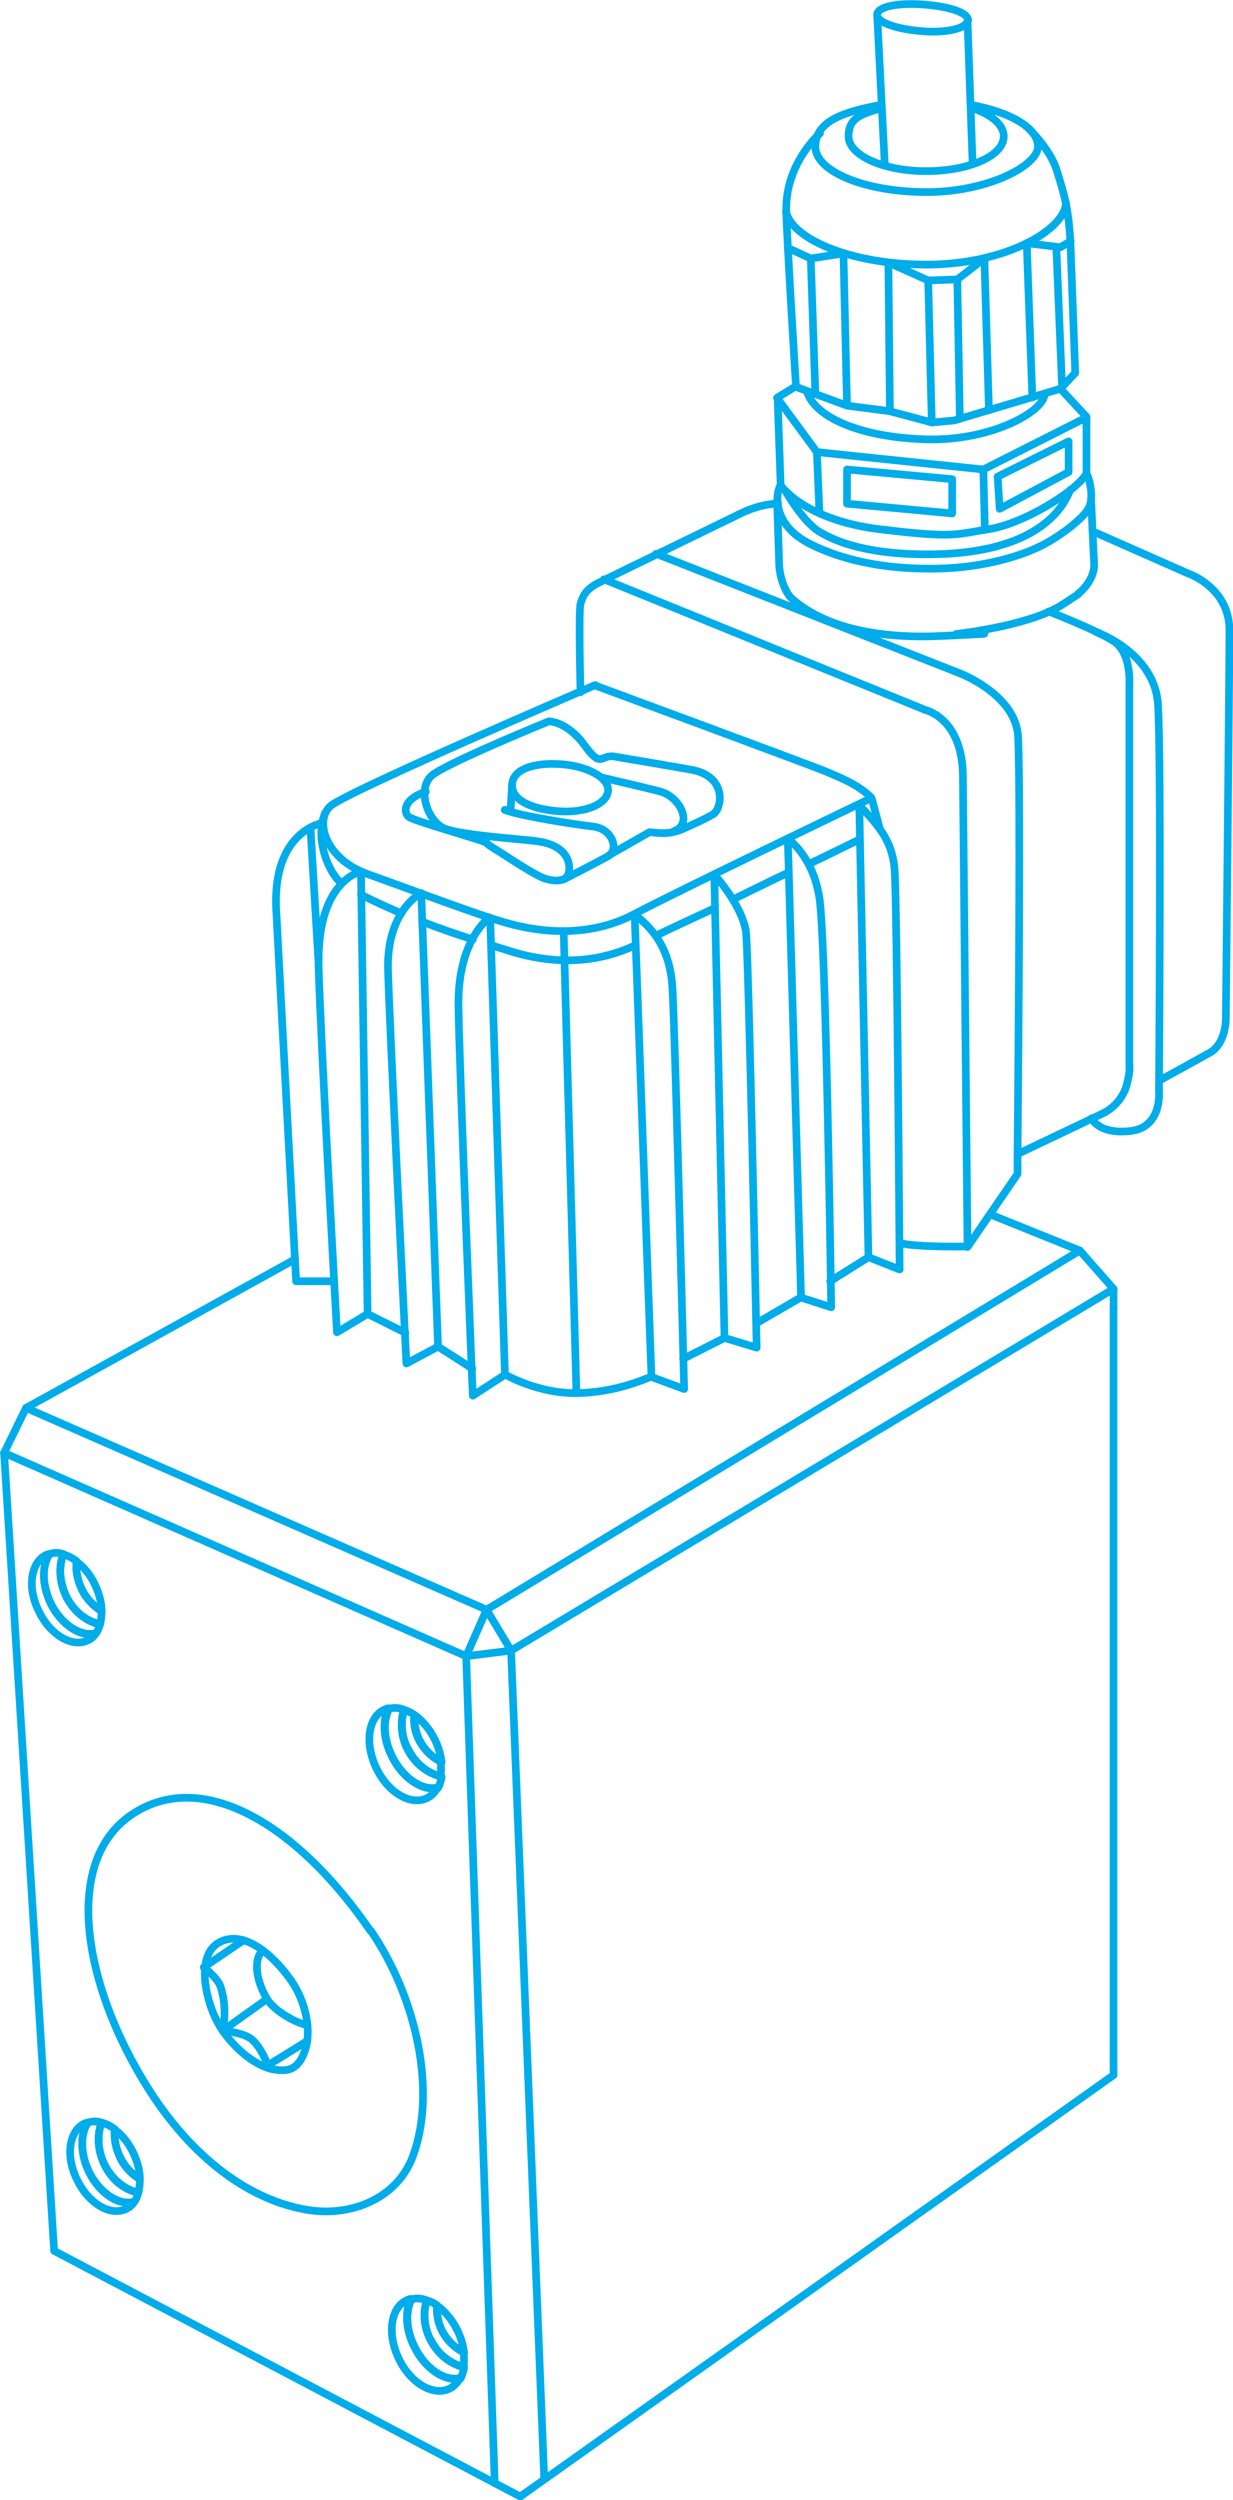 <?xml version="1.0" encoding="UTF-8"?>
<svg id="Original_x5F_Kontur" xmlns="http://www.w3.org/2000/svg" version="1.1" viewBox="0 0 241.5 489.4">
  &lt;!-- Generator: Adobe Illustrator 29.0.0, SVG Export Plug-In . SVG Version: 2.1.0 Build 186)  --&gt;
  <defs>
    <style>
      .st0, .st1, .st2 {
        fill: none;
        stroke: #00ace9;
        stroke-linejoin: round;
        stroke-width: 1.5px;
      }

      .st1 {
        stroke-linecap: round;
      }

      .st2 {
        stroke-linecap: square;
      }
    </style>
  </defs>
  <polyline class="st1" points="57.8 246.5 5.1 275.6 .8 284.4 10.6 440.6 101.9 488.7 218.1 406.2 218.1 252.3 211.5 244.8 193.9 237.7"/>
  <polyline class="st1" points="5.1 275.6 95.3 315.1 211.5 244.8"/>
  <polyline class="st1" points=".8 284.4 91.3 324.2 100.1 323.1 218.1 252.3"/>
  <polyline class="st1" points="96.9 486.1 91.3 324.2 95.3 315.1 100.1 323.1 106.6 485.3"/>
  <g>
    <path class="st1" d="M16,311c-.9-1.8-1.2-3.6-1-5.4-.8-.6-1.7-1.1-2.6-1.3-.9,2.3-.8,5.3.5,8.1,1.5,3,4.1,5.1,6.7,5.6.2-.8.3-1.7.3-2.6-1.6-1-3-2.4-3.9-4.3Z"/>
    <path class="st1" d="M9.9,313.8c-1.7-3.6-1.7-7.4-.2-9.6-.2,0-.5.1-.7.2-3,1.5-3.7,6.4-1.4,11,2.2,4.6,6.5,7.2,9.6,5.7.7-.3,1.2-.8,1.6-1.4-3,.8-6.8-1.7-8.9-5.9Z"/>
    <path class="st1" d="M16,311c.9,1.9,2.3,3.4,3.9,4.3,0-1.6-.5-3.4-1.3-5.1-.9-1.9-2.2-3.5-3.6-4.5-.2,1.7.2,3.6,1,5.4Z"/>
    <path class="st1" d="M12.9,312.3c-1.3-2.8-1.4-5.8-.5-8.1-.9-.3-1.8-.3-2.7,0-1.5,2.2-1.5,6,.2,9.6,2.1,4.3,5.9,6.8,8.9,5.9.4-.5.6-1.1.8-1.8-2.7-.5-5.3-2.5-6.7-5.6Z"/>
  </g>
  <g>
    <path class="st1" d="M82.1,340.5c1,2,2.5,3.5,4.4,4.4-.2-1.4-.6-2.9-1.3-4.3-1-2.1-2.5-3.8-4-4.9-.1,1.6.2,3.3.9,4.8Z"/>
    <path class="st1" d="M76.7,343.7c-1.7-3.4-1.8-7-.6-9.3-.3,0-.6.2-.9.3-3.1,1.5-3.8,6.6-1.5,11.4s6.7,7.4,9.9,5.9c.9-.4,1.6-1.2,2.1-2.1-3,.7-6.9-1.8-9-6.2Z"/>
    <path class="st1" d="M79.8,342.2c-1.2-2.5-1.4-5.2-.6-7.5-1-.4-2.1-.5-3-.2-1.2,2.3-1.1,5.9.6,9.3,2.1,4.3,6,6.9,9,6.2.3-.6.6-1.4.7-2.2-2.7-.6-5.2-2.6-6.6-5.5Z"/>
    <path class="st1" d="M86.4,344.9c-1.8-.9-3.4-2.4-4.4-4.4-.8-1.6-1-3.2-.9-4.8-.6-.5-1.3-.8-2-1-.7,2.3-.6,5,.6,7.5,1.4,2.9,3.9,4.9,6.6,5.5.1-.9.1-1.8,0-2.8Z"/>
  </g>
  <g>
    <path class="st1" d="M23.5,422.2c-.9-1.8-1.2-3.6-1-5.4-.8-.6-1.7-1.1-2.6-1.3-.9,2.3-.8,5.3.5,8.1,1.5,3,4.1,5.1,6.7,5.6.2-.8.3-1.7.3-2.6-1.6-1-3-2.4-3.9-4.3Z"/>
    <path class="st1" d="M17.4,425.1c-1.7-3.6-1.7-7.4-.2-9.6-.2,0-.5.1-.7.2-3,1.5-3.7,6.4-1.4,11,2.2,4.6,6.5,7.2,9.6,5.7.7-.3,1.2-.8,1.6-1.4-3,.8-6.8-1.7-8.9-5.9Z"/>
    <path class="st1" d="M23.5,422.2c.9,1.9,2.3,3.4,3.9,4.3,0-1.6-.5-3.4-1.3-5.1-.9-1.9-2.2-3.5-3.6-4.5-.2,1.7.2,3.6,1,5.4Z"/>
    <path class="st1" d="M20.4,423.6c-1.3-2.8-1.4-5.8-.5-8.1-.9-.3-1.8-.3-2.7,0-1.5,2.2-1.5,6,.2,9.6,2.1,4.3,5.9,6.8,8.9,5.9.4-.5.6-1.1.8-1.8-2.7-.5-5.3-2.5-6.7-5.6Z"/>
  </g>
  <g>
    <path class="st1" d="M86.5,456.1c1,2,2.5,3.5,4.4,4.4-.2-1.4-.6-2.9-1.3-4.3-1-2.1-2.5-3.8-4-4.9-.1,1.6.2,3.3.9,4.8Z"/>
    <path class="st1" d="M81.1,459.3c-1.7-3.4-1.8-7-.6-9.3-.3,0-.6.2-.9.3-3.1,1.5-3.8,6.6-1.5,11.4s6.7,7.4,9.9,5.9c.9-.4,1.6-1.2,2.1-2.1-3,.7-6.9-1.8-9-6.2Z"/>
    <path class="st1" d="M84.2,457.8c-1.2-2.5-1.4-5.2-.6-7.5-1-.4-2.1-.5-3-.2-1.2,2.3-1.1,5.9.6,9.3,2.1,4.3,6,6.9,9,6.2.3-.6.6-1.4.7-2.2-2.7-.6-5.2-2.6-6.6-5.5Z"/>
    <path class="st1" d="M90.9,460.5c-1.8-.9-3.4-2.4-4.4-4.4-.8-1.6-1-3.2-.9-4.8-.6-.5-1.3-.8-2-1-.7,2.3-.6,5,.6,7.5,1.4,2.9,3.9,4.9,6.6,5.5.1-.9.1-1.8,0-2.8Z"/>
  </g>
  <path class="st1" d="M72.6,377.9c9.1,13.3,12.9,31.6,8.3,44.1-2.9,8-11.5,11.8-19.9,10.7-10.4-1.4-22.2-8.6-31.8-23.6-12.8-20.1-17.2-44.6-3.4-53.9s32.5,2,46.7,22.7Z"/>
  <path class="st1" d="M57.1,387.8c2.8,4.1,4,9.8,2.6,13.7s-3.5,4-6.1,3.6-6.8-3-10-7.6-5.4-14.1-1.1-17,10.1.9,14.6,7.3Z"/>
  <path class="st1" d="M60.2,396.4c-1.8-.2-6.4-2.6-7.9-5.1-2.6-4.4-2.4-8.3-.8-9.5"/>
  <path class="st1" d="M47.7,379.8l-7.8,5.3s2.6,1.9,3.3,3.8c1.3,4.1.6,7.2.5,8.6,0,0,4.1.4,5.6,1.7s2.7,3.7,3.1,5.1c2.7-1.6,7.8-4.8,7.8-4.8"/>
  <line class="st1" x1="43.6" y1="397.5" x2="52.3" y2="391.3"/>
  <path class="st1" d="M116.6,134.1s-48.8,20.9-51.9,23.7-1.1,10.3,7.3,13.3,21.9,8.1,27,9.5c9.3,2.7,18.2,2.1,25.3-1.7s46.4-22.7,46.4-22.7c-2.5-2.6-6.4-4.1-9-5.2s-45.1-16.8-45.1-16.8Z"/>
  <path class="st1" d="M63.1,161.1s-9.8,1.6-9,17,3.9,72.7,3.9,72.7h7.4"/>
  <path class="st0" d="M172.3,162.2c-.7-2.8-1.6-6-1.6-6"/>
  <path class="st0" d="M158.3,169.2c3.8-1.8,8-3.9,10.1-4.9"/>
  <path class="st0" d="M143.5,176.1c3.1-1.5,7.9-3.9,10.9-5.3"/>
  <path class="st0" d="M128.4,183.2c2.2-1.1,7-3.3,11.5-5.4"/>
  <path class="st0" d="M96.2,185c1.8.6-.1,0,2.8.9,9.3,3.1,17.9,2.7,25.5-.9"/>
  <path class="st1" d="M82.7,180.4c3.5,1.4,6.2,2.3,9.9,3.5"/>
  <path class="st1" d="M70.7,175.1c2.2,1.2,5,2.4,7.9,3.7"/>
  <path class="st2" d="M63.5,159.6c-1.8,4.9,1,11.5,3.4,13.3"/>
  <path class="st1" d="M72,257.2l-1.3-86.6s-8.2,1.6-8.3,17.1c0,.5,0,1,0,1.5.4,14.6,3.6,71.6,3.6,71.6l6-3.6,7.4,3.7"/>
  <path class="st1" d="M85.8,263.7l-3.3-88.9s-6.8,3.4-6.5,15,3.6,77.1,3.6,77.1l6.2-3.3,6.7,4.3"/>
  <path class="st1" d="M96,179.7l2.9,89.4-6.3,4.1s-2.6-62.9-2.8-76.2c-.2-13.2,6.1-17.4,6.1-17.4Z"/>
  <line class="st1" x1="110.4" y1="182.3" x2="112.9" y2="272.7"/>
  <path class="st1" d="M99,269.1s6.4,3.7,13.9,3.6,13-2.6,14.6-3.2l6.5,2.4s-1.8-70.3-2.3-78.6-4.5-12-7.4-14.3l3.3,90.6"/>
  <path class="st1" d="M139.9,171.2c3.3,3.8,5.7,7.9,6.2,11.1s2.1,81.5,2.1,81.5l-6.3-1.9-2-90.7Z"/>
  <path class="st1" d="M154.3,164.2s4.9,3.2,6.2,11.6,2.3,80.1,2.3,80.1l-5.9-1.9-2.6-89.9Z"/>
  <path class="st1" d="M168.3,157.6c3.8,4.1,6.4,6.9,6.9,12.4s1,78.5,1,78.5l-6.1-2.4-1.8-88.5Z"/>
  <line class="st1" x1="133.8" y1="266" x2="141.9" y2="261.9"/>
  <line class="st1" x1="148.2" y1="259" x2="156.8" y2="254"/>
  <line class="st1" x1="162.6" y1="250.8" x2="170.1" y2="246.1"/>
  <path class="st1" d="M113.7,135.5s-.4-15.8,0-17.3,1.1-2.9,3.5-4.1,9.2-4.5,9.2-4.5l19.1-9.3s3.5-1.7,6.9-1.7"/>
  <path class="st1" d="M118.3,113.4l63,25.6s7.2,1.6,7.3,12.9.9,92.1.9,92.1c0,0-10.2.2-13.3-.7"/>
  <path class="st1" d="M189.5,244.1l9.8-14.3v-3.9l16.6-7.9c2.5-1.2,4.3-3.4,4.9-6.1s.4-2.3.4-3.8c0-8.5,0-73.9,0-73.9,0,0,.5-6.4-3.1-8.7s-12.7-5.8-12.7-5.8"/>
  <path class="st1" d="M128.5,108.4l59.5,23.4s11,4.2,11.4,12.4c.6,10.3-.1,81.5-.1,81.5"/>
  <path class="st1" d="M119.1,154.8c-.2,2.6-4.5,4.4-9.7,4s-9.2-2.1-9.1-5.2,4.5-4.4,9.7-4,9.3,2.7,9.1,5.2Z"/>
  <path class="st1" d="M152.2,97.9l.4,12.1c0,3.3,1.4,6.1,2.4,7.1,3.4,3,11.3,8.2,29.2,7.4s2.8-.3,3.1-.4c2.7-.3,15-2,20.7-5.7s2.4-1.6,3.3-2.3c1.6-1.2,3.1-3.6,3-5.6l-.6-12.8"/>
  <path class="st1" d="M214.9,123.8s11.2,4,11.9,14,.2,75.8.2,75.8c0,0,.7,7.1-5.6,7.8s-7.6-2.5-7.6-2.5"/>
  <path class="st1" d="M214,104l18.8,8.3s8,2.7,8,11.1-.7,75.7-.7,75.7c0,0,.2,5.1-3.2,7s-9.8,5.4-9.8,5.4"/>
  <line class="st1" x1="60.8" y1="162" x2="62.4" y2="188.7"/>
  <path class="st0" d="M189.9,21c4,1.2,6.7,3.3,6.7,5.7,0,3.8-6.8,6.8-15.2,6.8s-15.2-3.1-15.2-6.8,2.5-4.3,6.3-5.5"/>
  <path class="st0" d="M190,20.5c7.8,1.4,13.3,4.5,13.3,8.2s-9.8,8.9-21.8,8.9-21.8-4-21.8-8.9,5.3-6.8,13-8.2"/>
  <path class="st0" d="M204.6,77.1c0,3.4-10.5,9.3-23.3,8.9s-21.8-4.3-23.3-9.5"/>
  <path class="st0" d="M181.3,68.2"/>
  <path class="st0" d="M208.8,39.5c0,5.5-12,12.3-27.3,12.3s-26.9-5.3-27.6-10.7"/>
  <path class="st0" d="M181.5,29.2"/>
  <path class="st1" d="M201.3,25s4.4,4.1,5.7,8.4,2.4,7.2,2.7,15.2.9,24.4.9,24.4l-2.9,3.1,5.1,5.5v11.1c.6,1,1.4,4.3.6,6.4s-5.6,5.8-9.6,7.8-11.3,4.2-19.9,4.4-17.6-1-25.2-4.8-6.8-10-5.8-11.6l-.6-17.1,3.6-2.2s-1.9-30.5-1.9-34.6c-.1-9.1,6.6-14.9,6.6-14.9"/>
  <polyline class="st1" points="152.2 77.9 160 88.5 192.6 91.9 212.8 81.7"/>
  <path class="st1" d="M152.9,95s4.6,6.8,19.4,8.6,14.7,1,21.3,0,16.7-7.1,19.1-10.7"/>
  <line class="st1" x1="192.9" y1="103.7" x2="192.6" y2="91.9"/>
  <line class="st1" x1="160" y1="88.5" x2="160.5" y2="100.5"/>
  <path class="st1" d="M153.9,96.2s3.3,5.9,6.6,7.9,9.8,4.6,22.4,4.4c18.1-.3,24.7-7.3,26.7-12.6"/>
  <polyline class="st0" points="155.8 75.7 165.9 79.4 174.3 80.5 182.5 82.7 186.9 82.3 207.7 76.1"/>
  <polyline class="st1" points="165.9 79.4 165.2 49.6 158.8 50.6 155.1 48.9"/>
  <line class="st1" x1="174" y1="51.4" x2="174.3" y2="80.5"/>
  <line class="st1" x1="192.8" y1="50.6" x2="193.7" y2="80.3"/>
  <polyline class="st1" points="182.5 82.7 181.8 54.9 187.5 54.7 188 82"/>
  <line class="st1" x1="174" y1="51.4" x2="181.8" y2="54.9"/>
  <line class="st1" x1="187.5" y1="54.7" x2="192.8" y2="50.6"/>
  <line class="st1" x1="158.8" y1="50.6" x2="159.7" y2="77.1"/>
  <polyline class="st1" points="209.7 47.2 207.7 48.4 201.1 47.6 202.2 77.8"/>
  <line class="st1" x1="206.9" y1="48.6" x2="208" y2="75.2"/>
  <line class="st0" x1="173.3" y1="32.4" x2="171.8" y2="2.8"/>
  <line class="st0" x1="189.5" y1="4" x2="190.5" y2="32.1"/>
  <path class="st0" d="M189.5,4c-.1,1.6-4.2,2.5-9,2.1s-8.9-1.7-8.7-3.3,4.4-2.3,9.3-1.9,8.6,1.6,8.5,3.1Z"/>
  <polygon class="st1" points="195.4 93.3 195.8 99.6 209.3 92.4 209.3 86.4 195.4 93.3"/>
  <polygon class="st1" points="165.9 91.9 186.5 93.8 186.5 100.5 165.9 98.6 165.9 91.9"/>
  <path class="st1" d="M83.4,155c-4.9,1.5-4.5,4.8-2.7,5.2.6.4,8.2,2.7,11.8,3.8s2.4.9,3.5,1.6c3.7,2.3,8.8,5.8,10.8,6.4s4.7.8,4.7-2-2.2-4.9-6.8-5.4-13.6-1.1-17.3-2.3-5.9-8.1-2.7-10.6,22.8-10.5,22.8-10.5c0,0,3.6,0,7,4.7s3.1,1.7,5.9,2.2,15,2.5,16,2.8c6,1.7,4.9,7.3,3.4,8.4-1.2.8-4.1,2.1-5.9,2.9-2.7,1.2-4.6.9-6.7.7h0s-7.9,4.5-7.9,4.5"/>
  <path class="st1" d="M117.9,152.2s9.9,2.3,11.6,2.8c3.7,1.1,6.3,6.3,2.5,7.7"/>
  <path class="st1" d="M110.5,172.1s7-3.6,8.6-4.5c2.3-1.4.7-5.4-2.9-5.8s-12.8-1.9-15.9-2.8-.3-.2-.3-.4l.3-5"/>
</svg>